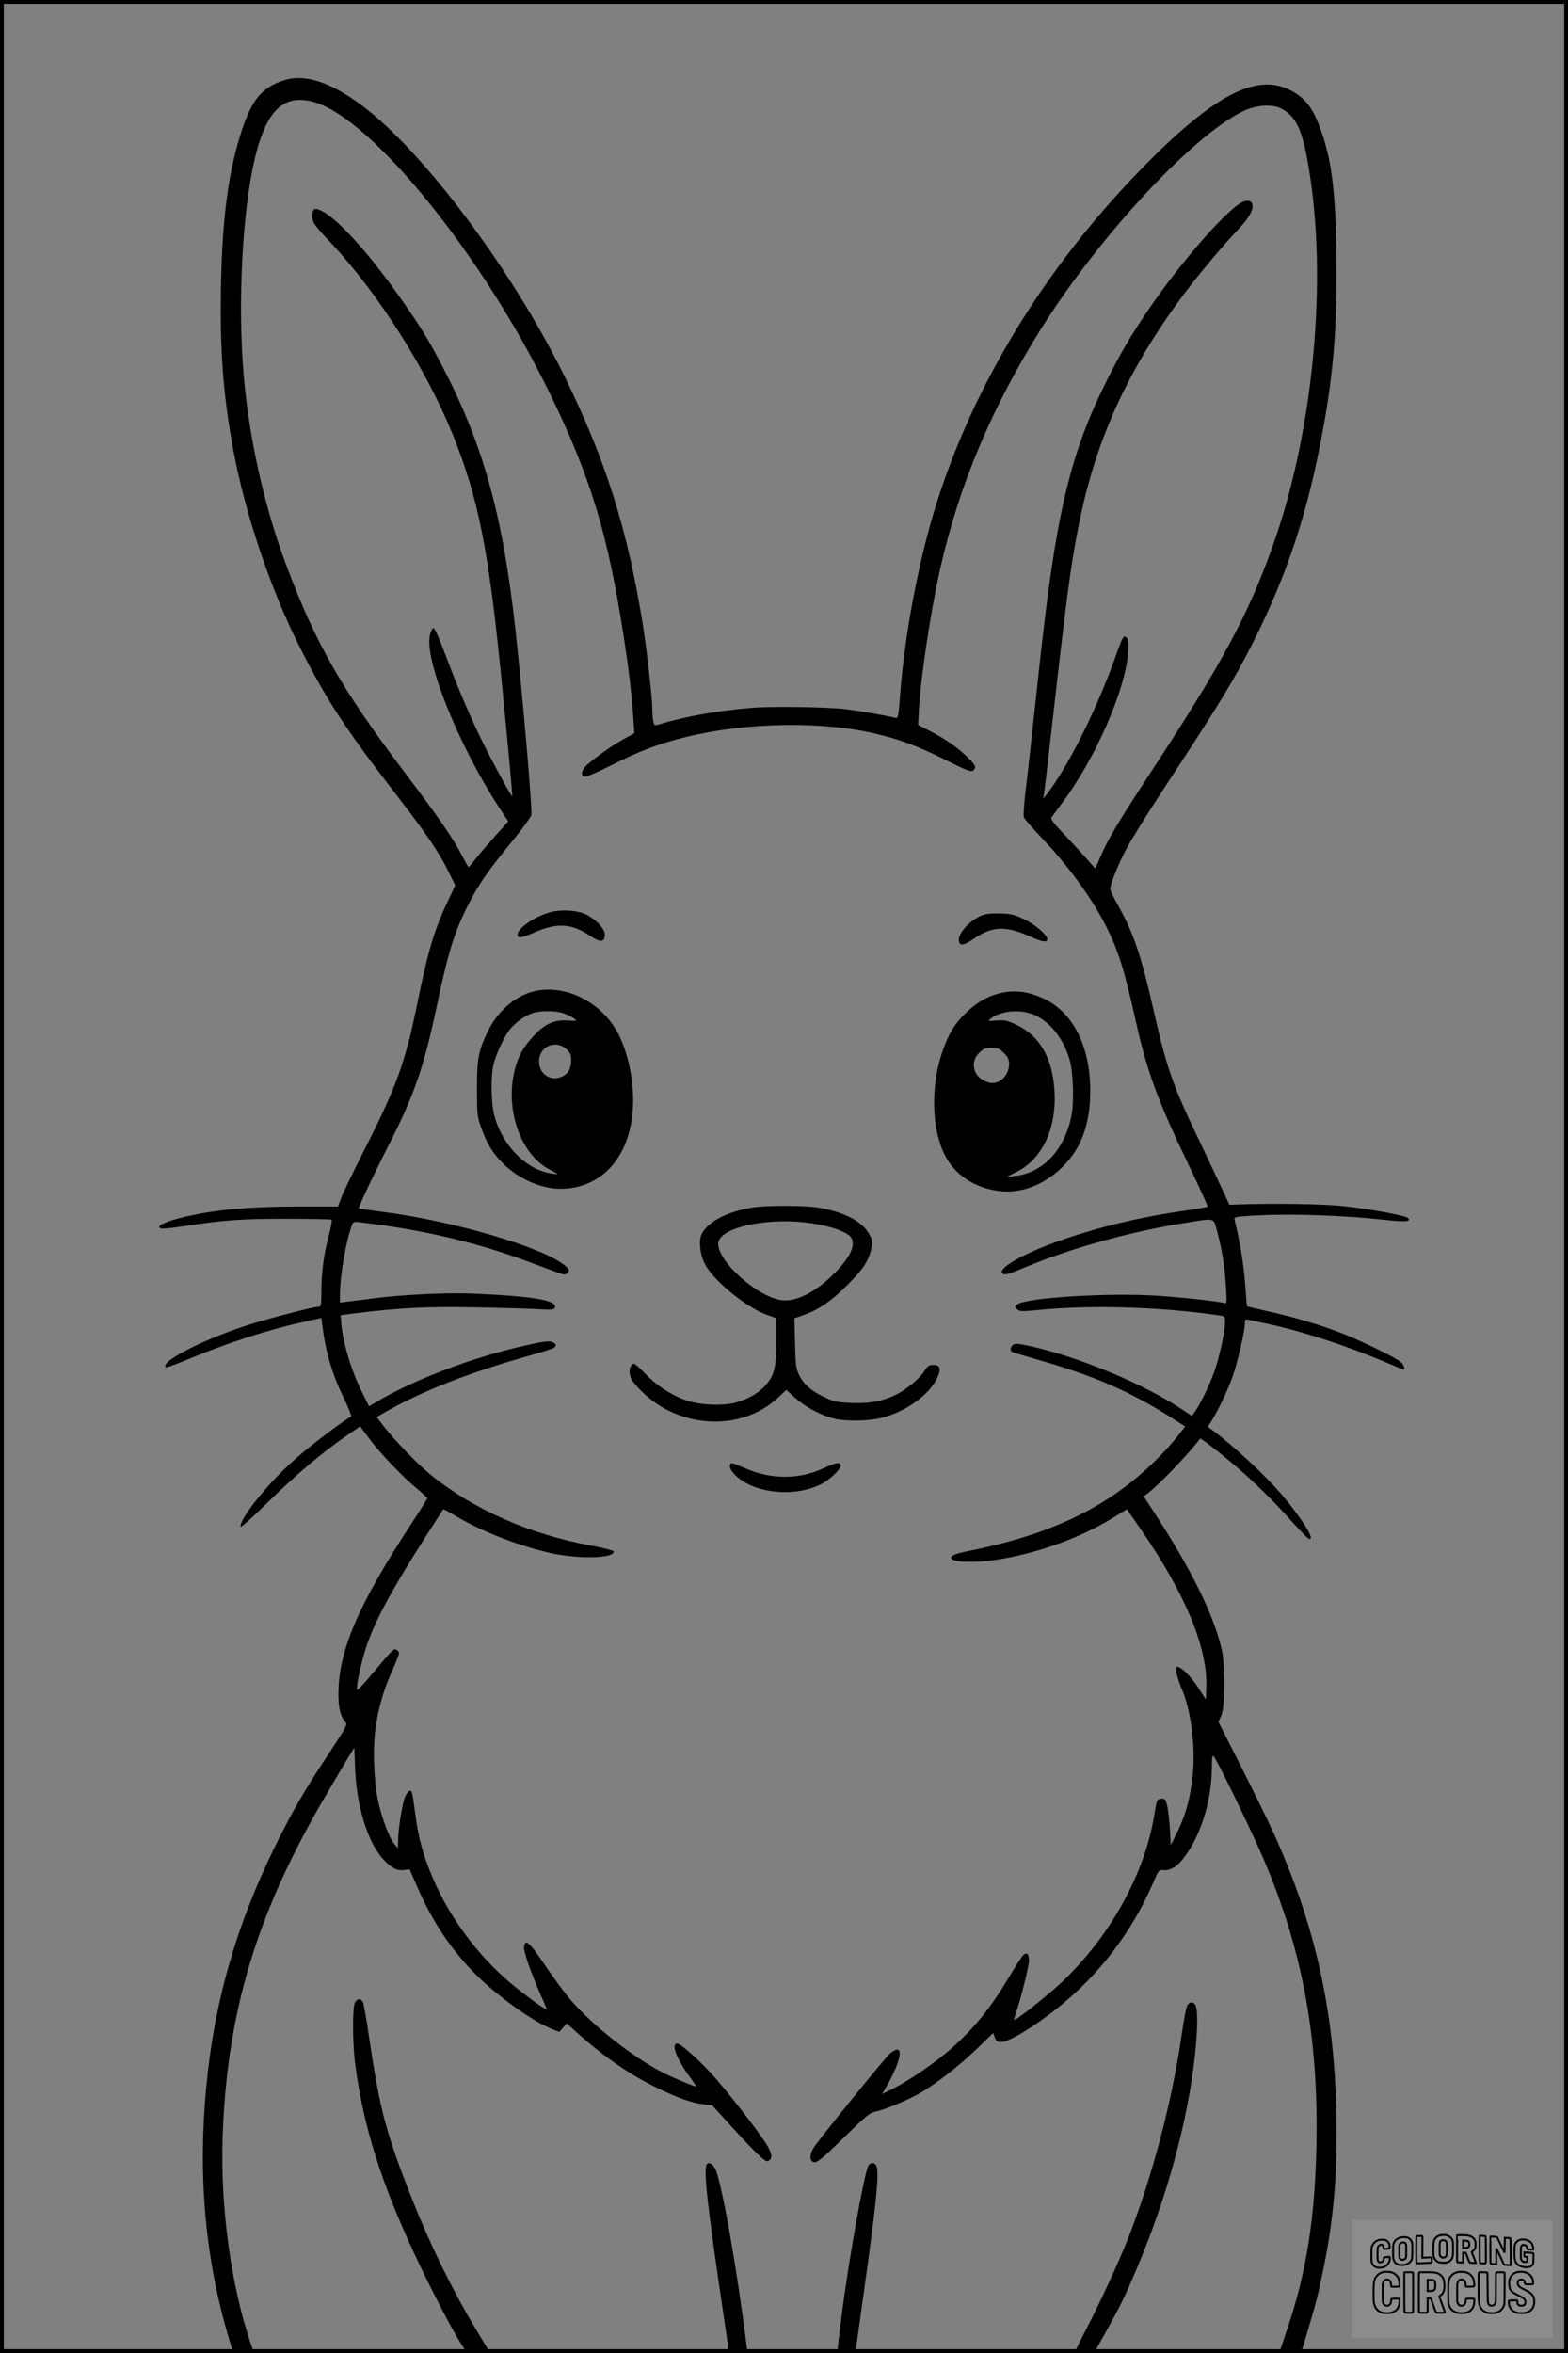 <?xml version="1.0" encoding="UTF-8"?>
<svg xmlns="http://www.w3.org/2000/svg" version="1.0" width="1024pt" height="1536pt" viewBox="0 0 1024 1536" preserveAspectRatio="xMidYMid meet">
  <rect x="0" y="0" width="1024" height="1536" fill="#808080" stroke="none"/>
  <g transform="translate(0.00 0.00) scale(1)">
    <g transform="translate(0,1536) scale(0.1,-0.1)" fill="#000000" stroke="none">
      <path d="M1855 14836 c-141 -45 -208 -123 -274 -321 -88 -264 -130 -574 -138 -1025 -8 -419 15 -718 83 -1080 74 -398 240 -893 422 -1255 179 -358 303 -548 653 -1000 184 -239 264 -356 325 -479 l47 -96 -46 -98 c-91 -189 -132 -329 -206 -693 -77 -373 -133 -526 -351 -954 -64 -126 -127 -257 -140 -290 l-23 -61 -271 0 c-298 -1 -501 -18 -692 -59 -117 -24 -204 -56 -204 -74 0 -15 37 -14 155 4 268 41 381 49 672 49 161 0 295 -3 299 -6 3 -4 -5 -51 -19 -105 -33 -125 -48 -237 -48 -363 -1 -90 -2 -100 -19 -100 -37 0 -382 -91 -508 -135 -280 -96 -525 -226 -490 -260 3 -4 62 17 129 45 273 114 542 201 781 253 l107 24 6 -51 c23 -176 65 -318 142 -476 30 -63 51 -116 46 -117 -23 -8 -228 -160 -322 -240 -113 -96 -206 -192 -301 -310 -64 -80 -109 -158 -97 -169 4 -4 87 71 184 167 179 175 342 313 506 427 l89 61 58 -78 c71 -96 219 -251 310 -326 39 -32 70 -61 70 -66 0 -4 -47 -79 -104 -166 -349 -533 -476 -830 -476 -1114 0 -90 14 -145 46 -180 14 -16 6 -32 -99 -191 -168 -254 -247 -390 -357 -613 -259 -526 -403 -1030 -454 -1590 -54 -581 -5 -1116 151 -1637 l26 -88 68 0 68 0 -20 57 c-130 380 -201 896 -185 1358 27 764 199 1374 586 2071 70 127 269 464 274 464 0 0 2 -48 4 -108 6 -259 80 -505 185 -619 52 -57 90 -77 136 -70 l36 4 50 -114 c95 -221 224 -415 384 -574 145 -144 375 -308 500 -356 l44 -17 24 28 24 28 65 -59 c182 -163 351 -279 539 -369 131 -63 221 -94 293 -101 l53 -6 128 -141 c148 -163 217 -229 233 -224 32 11 33 38 5 91 -31 60 -216 302 -344 450 -88 102 -226 227 -250 227 -43 0 -5 -100 84 -221 24 -33 41 -59 38 -59 -14 0 -141 53 -211 88 -195 98 -466 311 -611 481 -36 42 -110 143 -165 224 -102 152 -129 175 -136 115 -3 -27 45 -164 109 -311 22 -48 39 -90 39 -93 0 -12 -159 105 -248 181 -210 182 -385 419 -493 670 -63 145 -95 260 -115 409 -22 163 -22 166 -38 166 -7 0 -20 -17 -30 -37 -18 -43 -46 -212 -46 -288 l-1 -50 -23 27 c-33 37 -84 174 -107 283 -26 125 -34 317 -20 444 18 148 51 268 112 405 51 115 52 119 33 133 -22 16 -17 20 -169 -160 -49 -59 -91 -103 -93 -97 -8 22 31 196 64 292 67 192 189 409 499 886 1 1 38 -18 81 -44 175 -104 426 -201 634 -245 180 -38 412 -30 397 14 -2 6 -68 23 -148 38 -400 73 -771 237 -1050 465 -81 66 -226 216 -297 306 l-52 68 52 30 c238 137 556 262 943 370 83 23 156 47 163 52 19 16 15 28 -14 38 -19 8 -58 3 -160 -20 -343 -75 -731 -221 -982 -369 l-52 -31 -45 91 c-72 143 -128 331 -137 459 l-3 45 95 12 c285 36 474 45 785 39 171 -3 355 -9 411 -12 87 -5 102 -4 107 10 19 48 -139 75 -543 92 -167 7 -465 -8 -645 -32 -60 -8 -134 -17 -162 -20 l-53 -7 0 52 c0 124 40 353 78 452 10 26 11 26 79 17 420 -51 769 -136 1140 -279 85 -32 160 -59 168 -59 7 0 18 7 25 15 10 12 7 19 -14 38 -127 118 -726 296 -1195 356 -84 11 -155 21 -157 23 -5 6 91 210 197 418 164 321 227 504 310 895 76 361 117 493 210 675 67 131 127 217 288 413 62 76 116 151 121 166 8 30 -57 782 -105 1221 -83 742 -209 1194 -475 1707 -92 177 -145 264 -289 467 -195 275 -391 492 -496 547 -52 27 -65 20 -65 -38 0 -35 16 -57 125 -173 306 -327 619 -820 793 -1250 166 -412 234 -756 317 -1595 50 -511 73 -760 70 -763 -4 -5 -109 186 -184 335 -82 165 -170 369 -240 557 -56 148 -81 206 -92 206 -4 0 -13 -16 -19 -36 -49 -148 178 -719 451 -1138 l58 -88 -82 -92 c-45 -50 -103 -117 -127 -148 -25 -32 -47 -58 -50 -58 -3 0 -24 38 -48 84 -53 103 -145 237 -374 540 -407 538 -578 837 -769 1348 -133 355 -226 754 -269 1148 -49 450 -27 1061 51 1445 74 360 189 486 395 430 377 -102 1102 -994 1544 -1902 266 -545 380 -918 484 -1593 30 -194 53 -385 62 -526 l7 -101 -76 -41 c-85 -47 -229 -153 -252 -185 -22 -32 -19 -57 8 -57 12 0 92 35 177 78 178 90 305 138 481 181 400 98 905 105 1259 16 154 -38 265 -81 437 -167 136 -68 165 -79 178 -68 24 20 18 34 -42 92 -71 67 -134 110 -237 164 l-80 42 3 59 c8 215 75 665 141 960 123 547 339 1058 663 1573 376 597 975 1243 1307 1410 86 44 195 53 256 22 107 -55 148 -155 193 -467 106 -731 7 -1681 -249 -2394 -162 -453 -331 -765 -801 -1482 -215 -328 -270 -422 -324 -545 l-32 -74 -69 78 c-38 42 -104 114 -147 159 -53 55 -76 86 -71 95 4 7 34 47 65 89 218 287 419 743 436 989 5 70 3 88 -10 98 -20 17 -25 8 -76 -135 -113 -316 -283 -662 -417 -850 -44 -62 -58 -76 -49 -50 4 11 13 86 80 677 81 712 109 904 166 1169 112 518 323 967 674 1435 94 126 254 316 340 406 70 73 105 126 105 162 0 32 -18 43 -53 34 -87 -21 -409 -386 -633 -716 -114 -169 -176 -275 -265 -452 -244 -487 -335 -877 -444 -1893 -32 -297 -69 -638 -90 -810 -8 -71 -12 -139 -9 -150 4 -11 58 -73 120 -138 170 -178 325 -391 418 -575 80 -158 118 -282 192 -612 73 -330 144 -525 346 -943 71 -148 127 -271 124 -274 -3 -3 -78 -16 -168 -29 -295 -43 -573 -111 -831 -205 -213 -78 -363 -165 -343 -198 12 -18 34 -13 155 38 285 120 682 231 1028 286 215 35 197 40 222 -55 32 -117 49 -226 57 -357 7 -110 6 -115 -12 -109 -37 11 -251 35 -424 47 -322 22 -866 -11 -927 -56 -17 -13 -17 -15 -1 -31 15 -15 27 -16 130 -6 343 35 800 22 1186 -34 41 -6 42 -7 42 -46 0 -60 -36 -226 -71 -325 -31 -87 -94 -216 -128 -262 l-18 -24 -44 30 c-253 173 -700 360 -1026 429 -67 14 -85 15 -98 4 -17 -14 -20 -36 -6 -45 6 -3 72 -23 148 -45 386 -109 623 -212 905 -392 l78 -50 -48 -61 c-26 -34 -87 -103 -137 -152 -309 -309 -688 -493 -1237 -601 -89 -17 -125 -37 -98 -54 29 -18 147 -21 257 -6 275 37 573 142 800 283 l82 51 84 -121 c298 -430 446 -785 435 -1046 l-3 -75 -54 83 c-48 73 -108 131 -135 131 -15 0 1 -74 32 -146 59 -135 90 -373 72 -554 -15 -150 -44 -260 -97 -370 l-47 -95 -6 110 c-4 61 -12 129 -19 153 -11 39 -15 43 -39 40 -26 -3 -28 -6 -44 -107 -62 -381 -283 -782 -595 -1082 -90 -86 -312 -263 -320 -255 -2 1 4 23 12 47 30 84 85 304 85 341 0 42 -14 56 -36 37 -9 -7 -46 -65 -84 -128 -128 -216 -231 -344 -388 -484 -99 -88 -272 -207 -379 -261 l-72 -36 39 68 c21 37 48 95 60 129 33 92 13 119 -49 67 -26 -22 -395 -476 -484 -595 -35 -46 -44 -91 -23 -108 23 -19 48 -1 221 169 129 126 156 148 190 155 52 9 203 71 287 118 105 59 257 177 376 291 l108 105 11 -30 c9 -23 17 -29 40 -29 51 0 210 95 367 220 274 217 488 498 627 820 35 82 38 85 67 82 41 -4 84 19 125 70 113 140 188 371 191 590 1 84 3 95 14 80 28 -35 254 -503 327 -675 253 -595 356 -1159 342 -1862 -10 -480 -66 -833 -191 -1200 l-52 -155 71 0 72 0 41 137 c59 199 67 232 101 393 72 349 96 635 88 1040 -14 674 -142 1241 -417 1840 -34 74 -127 264 -207 422 l-146 288 19 42 c26 59 27 327 2 434 -57 234 -196 515 -441 892 l-68 104 28 21 c75 57 281 273 340 356 3 5 94 -64 206 -157 126 -105 270 -245 389 -379 55 -61 106 -114 114 -117 49 -19 -31 114 -164 274 -110 132 -327 334 -468 437 l-26 20 25 39 c44 71 104 196 137 289 32 92 80 298 80 348 0 23 3 27 23 22 12 -3 65 -14 117 -25 229 -48 530 -146 787 -256 57 -24 105 -44 108 -44 13 0 3 31 -15 47 -29 28 -250 136 -380 187 -149 58 -310 106 -484 145 -77 17 -141 32 -142 34 -1 1 -7 70 -13 152 -9 123 -35 277 -68 411 -5 20 0 21 110 28 247 15 584 4 882 -28 125 -14 163 -10 140 13 -16 16 -249 59 -415 77 -137 15 -470 20 -708 11 l-43 -2 -58 125 c-32 69 -91 192 -130 275 -182 378 -220 484 -310 881 -81 356 -130 498 -235 684 -25 45 -46 89 -46 96 0 30 52 160 103 257 29 57 139 233 243 392 365 554 469 725 594 975 206 412 336 794 429 1266 88 441 116 771 108 1269 -6 415 -33 618 -110 820 -48 128 -98 189 -192 237 -224 114 -507 -37 -980 -524 -622 -639 -1084 -1397 -1330 -2178 -115 -366 -206 -845 -236 -1238 -12 -157 -14 -163 -33 -158 -49 13 -238 46 -321 56 -126 15 -478 20 -615 9 -217 -17 -437 -56 -606 -108 -30 -9 -32 -7 -38 21 -3 17 -6 54 -6 82 0 65 -35 374 -60 536 -101 634 -243 1085 -519 1645 -342 691 -920 1461 -1321 1759 -205 152 -370 205 -505 162z"></path>
      <path d="M3593 9405 c-102 -28 -213 -105 -213 -146 0 -27 23 -24 117 17 145 62 237 55 357 -25 68 -46 96 -43 96 9 0 38 -64 104 -128 133 -60 26 -161 31 -229 12z"></path>
      <path d="M6416 9386 c-78 -29 -160 -117 -154 -166 5 -38 30 -35 101 14 120 81 205 84 368 11 75 -35 109 -39 109 -15 0 25 -78 93 -147 127 -64 31 -86 37 -156 40 -54 2 -95 -2 -121 -11z"></path>
      <path d="M3488 8889 c-125 -29 -244 -135 -307 -271 -58 -125 -66 -170 -66 -368 0 -163 2 -180 27 -250 38 -107 74 -166 143 -235 100 -100 248 -165 375 -165 257 0 439 189 470 486 18 168 -16 366 -86 513 -103 213 -346 340 -556 290z m193 -144 c24 -9 54 -24 67 -33 23 -18 22 -18 -41 -14 -91 6 -150 -22 -227 -106 -72 -78 -106 -147 -127 -255 -47 -249 58 -521 237 -612 28 -14 50 -27 50 -29 0 -2 -24 1 -52 6 -163 30 -317 194 -363 389 -17 75 -20 236 -4 311 14 67 69 188 108 237 36 45 95 88 148 107 51 18 150 17 204 -1z m18 -234 c25 -23 31 -37 31 -70 0 -52 -15 -84 -50 -104 -74 -44 -161 7 -160 95 1 97 109 144 179 79z"></path>
      <path d="M6521 8874 c-80 -21 -148 -62 -216 -129 -74 -72 -114 -140 -154 -260 -74 -223 -66 -499 19 -665 69 -136 206 -222 375 -237 167 -14 350 81 462 240 76 107 113 244 113 416 0 290 -112 512 -302 601 -106 50 -199 60 -297 34z m244 -144 c101 -49 184 -159 221 -291 24 -85 29 -280 10 -369 -47 -221 -187 -368 -371 -387 l-50 -5 60 30 c169 82 264 280 252 522 -12 223 -95 368 -253 442 -56 26 -74 30 -125 26 -60 -4 -61 -4 -37 14 69 53 204 62 293 18z m-209 -244 c26 -26 34 -42 34 -70 0 -69 -50 -126 -110 -126 -36 0 -90 31 -105 61 -26 49 -19 97 19 135 29 29 41 34 81 34 40 0 52 -5 81 -34z"></path>
      <path d="M4925 7479 c-169 -25 -299 -90 -342 -173 -21 -40 -13 -128 17 -191 53 -109 268 -287 406 -337 l64 -23 0 -146 c0 -173 -13 -226 -69 -290 -45 -52 -111 -90 -195 -114 -87 -25 -248 -17 -337 18 -96 37 -187 97 -258 173 -34 36 -67 64 -73 62 -22 -8 -31 -35 -24 -73 6 -30 24 -55 79 -110 245 -242 646 -261 884 -42 l58 54 58 -52 c64 -59 172 -116 257 -136 74 -18 220 -16 305 5 156 38 311 148 364 258 29 61 22 88 -24 88 -27 0 -37 -6 -55 -35 -30 -49 -108 -116 -177 -153 -90 -47 -178 -65 -304 -60 -96 4 -113 8 -180 40 -86 41 -134 85 -163 148 -18 38 -21 68 -24 205 l-4 160 66 23 c95 34 179 92 282 196 103 103 139 159 154 236 9 47 8 57 -13 93 -46 84 -156 142 -325 173 -85 15 -332 17 -427 3z m373 -104 c109 -16 198 -44 242 -75 59 -42 28 -131 -85 -246 -121 -124 -249 -191 -344 -182 -155 15 -420 247 -421 369 -1 105 324 177 608 134z"></path>
      <path d="M4767 5796 c-3 -7 2 -24 11 -37 97 -140 395 -184 585 -87 53 27 127 96 127 119 0 28 -27 24 -111 -15 -162 -75 -341 -75 -514 0 -92 39 -91 39 -98 20z"></path>
      <path d="M2318 2288 c-17 -30 -16 -267 1 -398 59 -456 199 -870 486 -1447 105 -211 210 -400 239 -431 9 -9 35 -12 83 -10 l71 3 -105 175 c-137 228 -290 541 -396 810 -176 444 -216 593 -287 1073 -16 115 -35 217 -40 228 -14 25 -36 24 -52 -3z"></path>
      <path d="M7752 2265 c-7 -15 -21 -92 -33 -173 -62 -443 -197 -955 -359 -1362 -57 -142 -175 -399 -266 -574 -41 -79 -74 -147 -74 -150 0 -3 28 -6 63 -6 l62 0 77 138 c97 174 122 225 195 397 204 478 341 979 388 1421 15 145 18 262 6 304 -10 35 -44 38 -59 5z"></path>
      <path d="M4617 1234 c-26 -26 1 -265 113 -1019 16 -110 30 -203 30 -207 0 -5 27 -8 61 -8 l61 0 -7 53 c-62 496 -162 1064 -203 1146 -16 35 -40 49 -55 35z"></path>
      <path d="M5670 1221 c-27 -52 -130 -629 -174 -979 -14 -112 -26 -212 -26 -222 0 -18 7 -20 58 -20 l58 0 52 373 c82 583 103 782 88 841 -8 31 -40 35 -56 7z"></path>
    </g>
  </g>
  <rect x="0.0" y="0.0" width="1024.0" height="1536.0" fill="none" stroke="black" stroke-width="5"></rect>
  <g transform="translate(882.93 1449.20) scale(0.128)" opacity="1.0">
    <rect x="0" y="0" width="1024.0" height="600.0" fill="white" fill-opacity="0.1"></rect>
    <g transform="translate(0,650) scale(0.1,-0.1)" stroke="none">
      <path fill="none" stroke="#000000" stroke-width="100" d="M4491 5720 c-164 -43 -269 -147 -319 -315 -19 -65 -29 -577 -13 -693 25 -190 116 -310 276 -367 63 -23 284 -32 370 -16 122 22 249 110 294 205 51 104 56 150 56 496 0 341 -4 385 -48 478 -46 100 -156 184 -282 217 -83 21 -241 19 -334 -5z m270 -273 c19 -12 43 -40 54 -62 18 -37 20 -64 23 -320 5 -339 -1 -384 -56 -436 -87 -82 -235 -56 -289 51 -22 43 -23 53 -23 335 0 314 7 370 52 412 34 32 66 42 139 42 53 1 73 -4 100 -22z"></path>
      <path fill="none" stroke="#000000" stroke-width="100" d="M5367 5723 c-4 -3 -7 -311 -7 -683 0 -618 1 -679 17 -691 12 -10 51 -14 152 -14 l136 0 3 248 2 248 67 -3 67 -3 34 -85 c18 -47 58 -152 89 -235 30 -82 63 -158 73 -168 14 -15 40 -19 165 -24 l148 -6 -5 34 c-4 19 -49 143 -102 276 -53 133 -96 246 -96 251 0 6 15 19 33 31 53 33 104 92 134 156 27 57 28 67 27 195 0 115 -4 144 -23 193 -31 80 -76 135 -148 183 -83 56 -166 82 -303 94 -129 11 -453 14 -463 3z m541 -300 c55 -27 77 -73 77 -163 0 -61 -4 -82 -23 -111 -34 -55 -73 -69 -191 -69 l-101 0 0 187 0 186 101 -6 c66 -4 114 -12 137 -24z"></path>
      <path fill="none" stroke="#000000" stroke-width="100" d="M6514 5685 c-4 -9 -5 -320 -2 -690 3 -511 7 -678 16 -687 19 -19 273 -30 291 -13 11 11 13 126 12 675 -1 364 -6 672 -11 685 -11 28 -27 31 -187 40 -99 6 -114 5 -119 -10z"></path>
      <path fill="none" stroke="#000000" stroke-width="100" d="M3355 5683 c-27 -3 -55 -9 -62 -15 -10 -8 -13 -150 -13 -683 0 -592 2 -674 15 -685 12 -10 52 -11 173 -6 362 15 578 29 590 38 8 7 12 46 12 129 0 108 -2 119 -20 129 -11 6 -24 9 -28 7 -4 -3 -103 -8 -221 -12 l-214 -7 5 545 c4 384 2 549 -5 556 -11 11 -120 12 -232 4z"></path>
      <path fill="none" stroke="#000000" stroke-width="100" d="M7067 5654 c-4 -4 -7 -310 -7 -680 0 -625 1 -673 18 -692 15 -18 31 -21 152 -24 l134 -3 -3 400 c-2 277 1 397 8 390 11 -11 153 -311 251 -530 96 -215 128 -281 142 -292 7 -6 82 -14 165 -17 l153 -7 11 28 c14 34 3 1333 -11 1347 -5 5 -70 11 -144 14 l-136 5 -1 -54 c-1 -30 -5 -200 -8 -379 l-6 -325 -73 150 c-40 83 -123 256 -184 385 -61 129 -117 242 -125 252 -11 12 -40 18 -121 22 -59 4 -130 9 -157 12 -28 3 -54 2 -58 -2z"></path>
      <path fill="none" stroke="#000000" stroke-width="100" d="M2507 5614 c-220 -49 -342 -159 -394 -357 -24 -91 -24 -641 0 -740 57 -233 232 -339 510 -310 56 6 127 21 158 33 76 29 187 114 226 174 64 95 67 114 71 505 2 232 -1 371 -8 404 -27 126 -116 235 -228 278 -74 29 -236 35 -335 13z m191 -281 c15 -11 36 -35 47 -54 19 -32 20 -52 20 -349 0 -309 0 -316 -23 -362 -31 -62 -75 -89 -155 -95 -53 -4 -67 -2 -97 19 -19 13 -44 41 -55 63 -19 37 -20 60 -20 350 0 337 2 351 60 405 54 51 169 63 223 23z"></path>
      <path fill="none" stroke="#000000" stroke-width="100" d="M8568 5491 c-133 -43 -219 -134 -262 -280 -13 -45 -16 -107 -16 -343 0 -320 9 -395 60 -506 73 -156 258 -255 506 -269 191 -11 324 47 376 165 19 42 22 70 26 288 4 209 3 242 -11 256 -19 18 -186 38 -347 41 l-105 2 -3 -95 c-1 -52 2 -102 7 -109 6 -10 33 -16 75 -19 l66 -4 0 -105 c0 -98 -1 -105 -26 -130 -23 -23 -31 -25 -99 -21 -64 3 -79 7 -112 34 -21 16 -49 52 -63 80 -25 49 -25 51 -25 324 0 303 6 348 56 402 28 29 32 30 99 26 105 -6 152 -50 167 -158 8 -53 9 -54 48 -62 22 -5 90 -10 150 -11 l110 -2 3 43 c4 52 -30 180 -66 245 -53 99 -179 183 -317 212 -96 20 -226 18 -297 -4z"></path>
      <path fill="none" stroke="#000000" stroke-width="100" d="M1390 5484 c-203 -45 -359 -207 -390 -404 -13 -83 -13 -616 0 -694 20 -123 100 -235 203 -281 98 -45 271 -51 387 -13 211 67 340 238 340 451 0 54 -3 69 -17 74 -24 9 -264 -15 -280 -28 -7 -7 -13 -31 -13 -60 0 -56 -13 -95 -43 -128 -31 -34 -95 -61 -144 -61 -35 0 -48 6 -77 35 -52 52 -58 99 -54 423 3 257 5 280 24 323 42 89 120 132 202 109 53 -14 72 -42 81 -120 11 -90 15 -92 150 -79 62 6 125 15 138 20 25 9 25 10 21 107 -3 82 -9 106 -33 155 -33 68 -97 130 -163 160 -60 27 -235 33 -332 11z"></path>
      <path fill="none" stroke="#000000" stroke-width="100" d="M1600 3845 c-239 -44 -424 -235 -476 -495 -22 -109 -33 -831 -15 -1000 31 -300 174 -492 425 -572 45 -15 100 -21 211 -25 181 -6 263 8 380 66 147 73 214 152 266 311 26 78 32 117 37 219 4 98 2 125 -9 132 -22 14 -393 11 -407 -3 -7 -7 -12 -39 -12 -73 0 -169 -84 -275 -217 -275 -68 0 -110 18 -150 64 -65 73 -68 99 -68 606 0 446 1 456 22 515 78 208 337 201 392 -11 6 -23 13 -75 16 -115 3 -41 10 -78 15 -83 10 -10 289 -10 357 0 63 9 67 18 60 147 -12 210 -62 331 -181 445 -86 82 -165 123 -280 146 -94 19 -261 20 -366 1z"></path>
      <path fill="none" stroke="#000000" stroke-width="100" d="M5376 3840 c-151 -39 -268 -118 -350 -237 -106 -157 -118 -245 -114 -863 4 -463 5 -477 27 -550 33 -106 72 -178 131 -243 123 -135 290 -197 526 -197 326 0 528 127 610 384 34 106 48 339 20 349 -29 12 -386 9 -400 -2 -7 -6 -16 -44 -20 -85 -17 -192 -81 -266 -226 -266 -93 1 -163 55 -197 152 -16 48 -18 92 -18 503 0 437 1 452 22 520 26 81 57 119 121 147 78 35 188 8 237 -56 30 -40 55 -133 55 -206 0 -92 6 -95 157 -92 70 1 161 5 201 8 87 8 88 9 78 158 -12 189 -62 314 -170 422 -76 76 -130 109 -241 144 -102 33 -337 38 -449 10z"></path>
      <path fill="none" stroke="#000000" stroke-width="100" d="M8441 3845 c-204 -45 -357 -196 -406 -402 -24 -99 -17 -331 13 -416 47 -137 141 -225 342 -323 334 -162 396 -203 438 -284 19 -37 23 -57 20 -116 -3 -59 -8 -77 -30 -107 -39 -50 -98 -70 -190 -65 -137 7 -187 57 -188 185 0 95 4 94 -223 86 -106 -3 -198 -10 -204 -16 -17 -13 -17 -107 1 -200 44 -226 196 -375 436 -423 103 -20 339 -15 435 10 199 53 340 189 391 377 21 78 28 222 15 311 -16 115 -56 191 -145 276 -85 81 -145 117 -386 235 -250 122 -298 173 -301 319 -3 109 52 167 164 175 115 8 183 -49 194 -164 3 -32 10 -64 16 -70 10 -14 340 -17 387 -4 24 7 25 9 22 92 -5 150 -54 269 -153 369 -69 70 -189 133 -297 155 -90 18 -265 18 -351 0z"></path>
      <path fill="none" stroke="#000000" stroke-width="100" d="M2710 3833 c-14 -2 -29 -9 -35 -14 -7 -7 -9 -354 -7 -1017 3 -910 5 -1008 20 -1019 20 -16 384 -18 413 -3 19 10 19 32 19 1019 0 923 -1 1010 -16 1022 -13 10 -61 14 -193 16 -97 1 -187 -1 -201 -4z"></path>
      <path fill="none" stroke="#000000" stroke-width="100" d="M3455 3833 c-47 -12 -45 32 -45 -1034 0 -987 0 -1009 19 -1019 12 -6 98 -10 210 -10 159 0 192 3 205 16 14 13 16 61 16 370 l0 355 81 -3 82 -3 88 -245 c49 -135 105 -292 124 -350 20 -58 45 -113 57 -122 18 -16 45 -18 229 -18 184 0 210 2 216 16 7 19 16 -7 -153 448 -74 197 -134 362 -134 366 0 4 23 22 50 40 162 104 228 273 217 560 -8 225 -46 336 -153 450 -104 110 -219 160 -413 179 -101 11 -657 13 -696 4z m721 -409 c64 -48 69 -61 72 -231 4 -176 -7 -223 -59 -267 -43 -36 -89 -46 -216 -46 l-113 0 0 286 0 286 144 -4 c127 -3 148 -5 172 -24z"></path>
      <path fill="none" stroke="#000000" stroke-width="100" d="M6510 3834 c-51 -11 -50 7 -50 -683 1 -672 7 -842 35 -951 45 -175 148 -311 289 -380 117 -58 200 -73 376 -68 124 4 156 9 225 32 108 37 176 79 246 153 61 66 117 169 140 258 9 37 13 248 16 831 4 727 3 782 -13 795 -13 11 -57 14 -204 14 -171 0 -190 -2 -209 -19 -21 -19 -21 -19 -21 -746 0 -782 0 -782 -52 -861 -64 -95 -228 -106 -302 -19 -61 73 -60 64 -66 877 -4 562 -8 745 -17 754 -13 13 -341 23 -393 13z"></path>
    </g>
  </g>
</svg>
